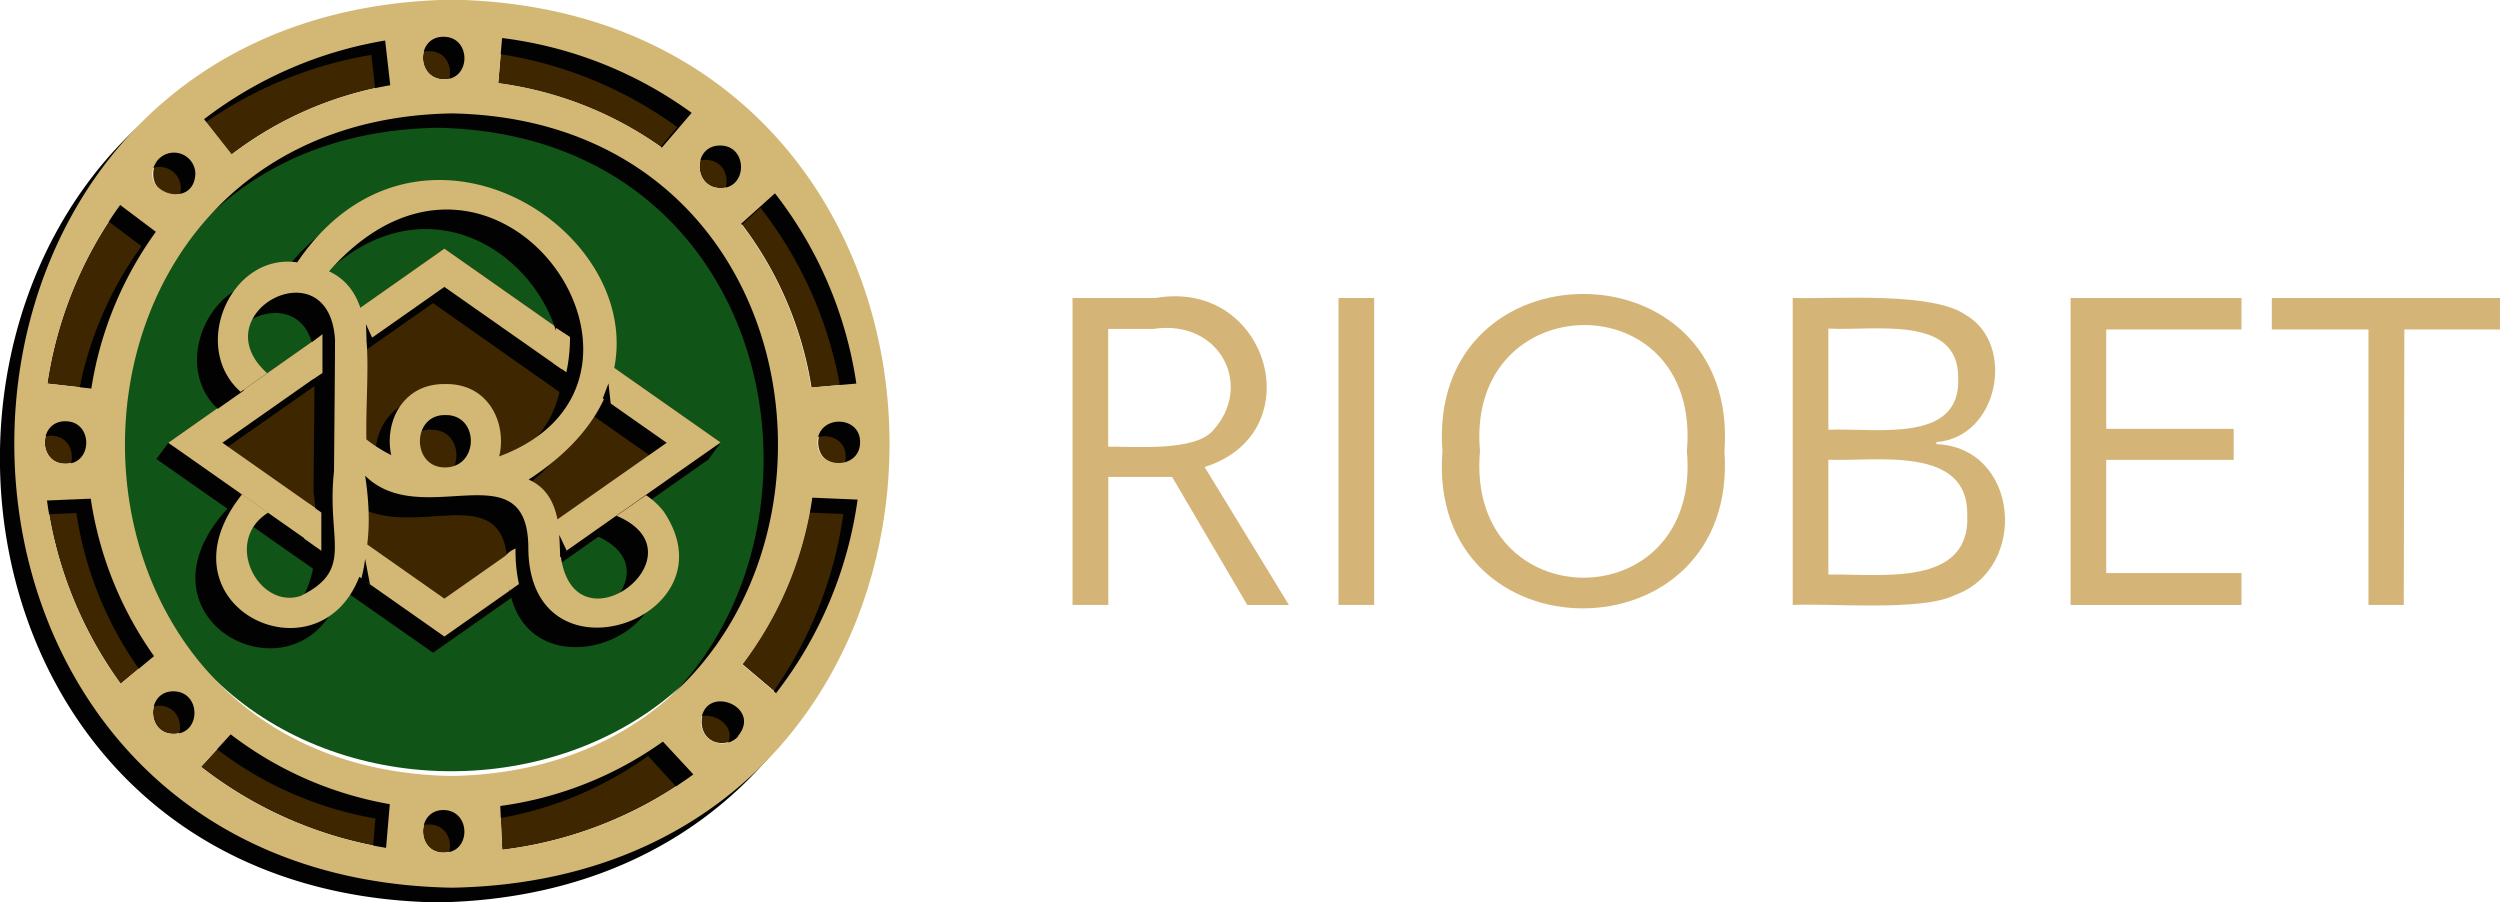 <svg id="Layer_1" data-name="Layer 1" xmlns="http://www.w3.org/2000/svg" viewBox="0 0 220.88 79.73"><defs><style>.cls-1{fill:#d5b577;}.cls-2{fill:#3d2600;}.cls-3{fill:#115417;}.cls-4{fill:#020202;}.cls-5{fill:#d3b775;}.cls-6{fill:none;}</style></defs><path class="cls-1" d="M103.83,27.36c10-1.76,13.91,11.94,4.34,14.93l7.45,12.19h-3.68L105.3,43.17H99.66V54.48H96.5V27.36Zm-.18,2.73h-4v10.4c2.55,0,7.55.4,9.19-1.35C112.57,35.18,109.56,29.2,103.65,30.09Z" transform="translate(-1.74 -1.03)"/><path class="cls-1" d="M120,54.48V27.36h3.15V54.48Z" transform="translate(-1.74 -1.03)"/><path class="cls-1" d="M154.1,40.88c1.29,18.53-26.34,18.54-24.92,0C127.82,22.37,155.44,22.38,154.1,40.88Zm-21.6,0c-1.31,14.9,19.63,14.94,18.28,0C152.1,25.86,131.19,26.22,132.5,40.88Z" transform="translate(-1.74 -1.03)"/><path class="cls-1" d="M160.13,27.36c4,.09,12.42-.56,15.32,1.52,4.4,2.55,2.9,10.8-2.63,11.21v.18c7.35.3,8.17,11,1.65,13.33-2.9,1.47-11,.71-14.34.88ZM163.28,39c4.09-.19,11.74,1.29,11.47-4.58.06-5.62-7.45-4.13-11.47-4.36Zm0,2.66V51.79c4.49-.08,12.56,1.16,12.27-5.25C175.67,40.36,167.49,41.81,163.28,41.65Z" transform="translate(-1.74 -1.03)"/><path class="cls-1" d="M199.78,54.48h-15.1V27.36h15.1v2.78H187.83v8.78h11.26v2.74H187.83v10h11.95Z" transform="translate(-1.74 -1.03)"/><path class="cls-1" d="M214.12,54.48H211V30.14h-8.54V27.36h20.21v2.78h-8.5Z" transform="translate(-1.74 -1.03)"/><path class="cls-2" d="M40.94,4.28c2.44,0,2.44,3.79,0,3.76S38.5,4.24,40.94,4.28Z" transform="translate(-1.74 -1.03)"/><path class="cls-2" d="M62.85,11A36,36,0,0,0,46.1,4.39l-.34,4a32.17,32.17,0,0,1,14.46,5.69Z" transform="translate(-1.74 -1.03)"/><path class="cls-2" d="M17.11,18.25c2.45,0,2.45-3.79,0-3.75S14.67,18.29,17.11,18.25Z" transform="translate(-1.74 -1.03)"/><path class="cls-2" d="M36.22,8.56,35.7,4.61a36,36,0,0,0-16,7l2.45,3.11A32.11,32.11,0,0,1,36.22,8.56Z" transform="translate(-1.74 -1.03)"/><path class="cls-2" d="M73.44,35.27l4-.35a35.89,35.89,0,0,0-7.19-16.81l-3,2.69A32.08,32.08,0,0,1,73.44,35.27Z" transform="translate(-1.74 -1.03)"/><path class="cls-2" d="M15.51,21.51l-3.15-2.37A35.91,35.91,0,0,0,5.92,34.92l3.89.44A32,32,0,0,1,15.51,21.51Z" transform="translate(-1.74 -1.03)"/><path class="cls-2" d="M65.38,13.89c2.44,0,2.44,3.8,0,3.76S62.94,13.86,65.38,13.89Z" transform="translate(-1.74 -1.03)"/><path class="cls-2" d="M75.85,38.24c-2.43,0-2.43,3.79,0,3.76S78.3,38.2,75.85,38.24Z" transform="translate(-1.74 -1.03)"/><path class="cls-2" d="M65.56,62.93c-2.44,0-2.44,3.79,0,3.75S68,62.89,65.56,62.93Z" transform="translate(-1.74 -1.03)"/><path class="cls-2" d="M7.53,42c2.44,0,2.44-3.79,0-3.75S5.09,42.05,7.53,42Z" transform="translate(-1.74 -1.03)"/><path class="cls-2" d="M45.93,72.24l.18,3.87A35.92,35.92,0,0,0,63,69.45l-2.65-2.9A32.09,32.09,0,0,1,45.93,72.24Z" transform="translate(-1.74 -1.03)"/><path class="cls-2" d="M67.32,59.7l3,2.54a35.93,35.93,0,0,0,7.15-17.11l-4-.17A31.94,31.94,0,0,1,67.32,59.7Z" transform="translate(-1.74 -1.03)"/><path class="cls-2" d="M40.94,72.6c-2.43,0-2.43,3.8,0,3.76S43.39,72.57,40.94,72.6Z" transform="translate(-1.74 -1.03)"/><path class="cls-2" d="M19.5,68.78a36.1,36.1,0,0,0,16.35,7.16l.33-3.86a32,32,0,0,1-14.06-6.17Z" transform="translate(-1.74 -1.03)"/><path class="cls-2" d="M9.76,45.09l-3.87.16A35.91,35.91,0,0,0,12.4,61.44L15.35,59A32.15,32.15,0,0,1,9.76,45.09Z" transform="translate(-1.74 -1.03)"/><path class="cls-2" d="M17.09,62.11c-2.44,0-2.44,3.8,0,3.76S19.53,62.08,17.09,62.11Z" transform="translate(-1.74 -1.03)"/><path class="cls-3" d="M70.9,40.32C70.21,1.86,13,1.86,12.36,40.33,13.05,78.79,70.21,78.78,70.9,40.32Z" transform="translate(-1.74 -1.03)"/><path class="cls-4" d="M40.4,2.3c-51.56.92-51.55,77.54,0,78.46C92,79.83,92,3.22,40.4,2.3ZM68.93,19.38a35.9,35.9,0,0,1,7.2,16.81l-4,.35A32.19,32.19,0,0,0,66,22.07Zm7.53,22c0,2.44-3.79,2.44-3.76,0S76.5,39,76.46,41.39ZM14.36,16.5a1.88,1.88,0,0,1,3.36,1.15C17.6,21,12.42,19.21,14.36,16.5Zm26-4.18c38.46.69,38.46,57.86,0,58.54C1.89,70.17,1.9,13,40.36,12.32Zm23.75,2.84c2.44,0,2.44,3.8,0,3.76S61.67,15.13,64.11,15.16ZM44.83,5.66a36,36,0,0,1,16.75,6.6L59,15.33A32.17,32.17,0,0,0,44.49,9.64Zm-5.16-.11c2.44,0,2.45,3.79,0,3.76S37.24,5.51,39.67,5.55ZM35,9.83a32.11,32.11,0,0,0-14,6.11l-2.45-3.11a36,36,0,0,1,16-6.95ZM11.09,20.41l3.15,2.37a32,32,0,0,0-5.7,13.85l-3.89-.44A35.84,35.84,0,0,1,11.09,20.41ZM6.26,39.53c2.44,0,2.44,3.79,0,3.75S3.82,39.49,6.26,39.53Zm4.87,23.19a36.07,36.07,0,0,1-6.52-16.2l3.88-.16a32.15,32.15,0,0,0,5.59,13.86Zm4.69,4.42c-2.44,0-2.44-3.79,0-3.76S18.26,67.18,15.82,67.14ZM34.58,77.21a36,36,0,0,1-16.35-7.16l2.62-2.87a32.15,32.15,0,0,0,14.06,6.17Zm5.09.42c-2.44,0-2.43-3.79,0-3.76S42.12,77.67,39.67,77.63Zm5.17-.25-.18-3.87A32.09,32.09,0,0,0,59,67.82l2.65,2.9A35.92,35.92,0,0,1,44.84,77.38Zm20.83-10a1.88,1.88,0,0,1-3.26-1.26C62.57,62.62,67.88,64.69,65.67,67.34Zm3.39-3.83-3-2.54a32,32,0,0,0,6.19-14.73l4,.16A35.89,35.89,0,0,1,69.06,63.51Z" transform="translate(-1.74 -1.03)"/><path class="cls-5" d="M41.67,1c-51.56.92-51.55,77.54,0,78.46C93.22,78.56,93.22,1.94,41.67,1ZM70.21,18.11A35.89,35.89,0,0,1,77.4,34.92l-4,.35A32.08,32.08,0,0,0,67.22,20.8Zm7.52,22c0,2.44-3.79,2.44-3.76,0S77.77,37.68,77.73,40.12ZM15.63,15.23A1.89,1.89,0,0,1,19,16.38C18.87,19.7,13.69,17.94,15.63,15.23Zm26-4.18c38.46.69,38.46,57.86,0,58.54C3.16,68.9,3.17,11.74,41.63,11.05Zm23.75,2.84c2.44,0,2.44,3.8,0,3.76S62.94,13.85,65.38,13.89ZM46.1,4.39A36,36,0,0,1,62.85,11l-2.63,3.07A32.17,32.17,0,0,0,45.76,8.37Zm-5.16-.11c2.44,0,2.45,3.79,0,3.76S38.51,4.24,40.94,4.28ZM36.22,8.56a32,32,0,0,0-14,6.11l-2.45-3.11a36,36,0,0,1,16-6.95ZM12.36,19.14l3.15,2.37a32,32,0,0,0-5.7,13.85l-3.89-.44A36,36,0,0,1,12.36,19.14ZM7.53,38.25c2.44,0,2.44,3.8,0,3.76S5.1,38.22,7.53,38.25ZM12.4,61.44A35.91,35.91,0,0,1,5.89,45.25l3.87-.16A32.15,32.15,0,0,0,15.35,59Zm4.69,4.43c-2.44,0-2.44-3.8,0-3.76S19.53,65.91,17.09,65.87ZM35.85,75.94A36,36,0,0,1,19.5,68.78l2.62-2.87a32.15,32.15,0,0,0,14.06,6.17Zm5.09.42c-2.43,0-2.43-3.79,0-3.76S43.39,76.4,40.94,76.36Zm5.17-.25-.17-3.87a32.1,32.1,0,0,0,14.37-5.69L63,69.45A35.92,35.92,0,0,1,46.11,76.11Zm20.83-10a1.88,1.88,0,0,1-3.26-1.26C63.84,61.35,69.15,63.42,66.94,66.06Zm3.39-3.82-3-2.54A31.94,31.94,0,0,0,73.51,45l4,.17A35.93,35.93,0,0,1,70.33,62.24Z" transform="translate(-1.74 -1.03)"/><polygon class="cls-4" points="63.67 39.12 62.62 40.55 61.59 40.31 63.67 39.12"/><polygon class="cls-4" points="14.88 39.12 13.82 40.55 15.95 39.65 14.88 39.12"/><path class="cls-2" d="M41,57.27,16.61,40.15,41,23l24.4,17.12Z" transform="translate(-1.74 -1.03)"/><path class="cls-4" d="M40,58.7,15.55,41.58,40,24.46l24.4,17.12ZM20.33,41.58,40,55.35,59.58,41.58,40,27.81Z" transform="translate(-1.74 -1.03)"/><path class="cls-5" d="M41,57.27,16.61,40.15,41,23l24.4,17.12ZM21.39,40.15,41,53.92,60.64,40.15,41,26.38Z" transform="translate(-1.74 -1.03)"/><path class="cls-4" d="M39.82,46.34c-6.56.09-6.56-10.21,0-10.11C46.38,36.14,46.37,46.43,39.82,46.34Zm0-7.37c-3,0-3,4.67,0,4.63S42.82,38.93,39.82,39Z" transform="translate(-1.74 -1.03)"/><path class="cls-5" d="M41.09,45.07c-6.56.09-6.56-10.21,0-10.11C47.65,34.87,47.64,45.16,41.09,45.07Zm0-7.37c-3-.05-3,4.67,0,4.63S44.09,37.65,41.09,37.7Z" transform="translate(-1.74 -1.03)"/><polygon class="cls-6" points="39.28 25.35 19.65 39.12 39.28 52.89 52.06 43.92 52.06 41.16 56.01 41.16 58.9 39.12 39.28 25.35"/><path class="cls-4" d="M58.49,47.93a6.65,6.65,0,0,0-1.55-1.43l-2.6,1.83c8.22,3.46-4.38,12.84-5,2.79,0-3.28-.85-5.14-2.76-6,21.55-14-7.12-38.81-20.4-19.16-5.65-.88-9.48,7.21-5.2,11.19l2.31-1.62c-5.45-5.31,5.84-10.89,6.25-2.69,0,1.75-.06,7-.1,11.62,2.36,18.71-13.32,9.91-5.28,3.11l-2.31-1.62c-11,12,13.67,20.89,10.34-1.09,5,4.93,14.33-2.44,14.39,6.29C46.56,63.78,64.92,57.43,58.49,47.93Zm-19.26-3.7a12.46,12.46,0,0,1-7-2.66c-.09-6.25,1.24-12.75-3.25-14.84C44.84,8.72,64.61,40.72,39.23,44.23Z" transform="translate(-1.74 -1.03)"/><path class="cls-5" d="M60.37,46.21a6.65,6.65,0,0,0-1.55-1.43L56.21,46.6c8.23,3.47-4.37,12.85-5,2.8,0-3.28-.85-5.15-2.76-6C70,29.41,41.3,4.56,28,24.21c-5.86-.86-9.49,7.47-5,11.44L25.34,34c-5.89-5.31,5.5-11.34,6-2.94,0,1.75-.05,7-.09,11.62-.68,6.13,1.85,8.64-2.94,11-3.72,1.23-6.93-4.84-2.87-7.36l-2.31-1.62c-9.57,12,14.18,19.78,10.87-1.64C39,48,48.36,40.66,48.42,49.4,48.44,62.06,66.8,55.71,60.37,46.21ZM41.11,42.5a12.41,12.41,0,0,1-7-2.65C34,33.6,35.3,27.1,30.81,25,46.72,7,66.49,39,41.11,42.5Z" transform="translate(-1.74 -1.03)"/><path class="cls-5" d="M29,45.52l1.13.79v3.38l-1.51-1.07Z" transform="translate(-1.74 -1.03)"/><path class="cls-5" d="M29.43,34.52c.42-.29.8-.53.8-.53V30.56l-1,.75Z" transform="translate(-1.74 -1.03)"/><path class="cls-5" d="M46.76,53.22l.83-.59a13.67,13.67,0,0,1-.3-3.14C45.37,50.33,46.46,51.91,46.76,53.22Z" transform="translate(-1.74 -1.03)"/><path class="cls-5" d="M50.61,33.11c.32.21,1.17.81,1.17.81a14.68,14.68,0,0,0,.32-3.12L50.87,30Z" transform="translate(-1.74 -1.03)"/><path class="cls-4" d="M55,36.22l.5-1.32.22,2Z" transform="translate(-1.74 -1.03)"/><path class="cls-4" d="M51.23,50.28c0-.58-.08-2-.08-2l.66,1.41Z" transform="translate(-1.74 -1.03)"/><path class="cls-4" d="M33.65,52.19A13.25,13.25,0,0,0,34,50.41l.43,2.26Z" transform="translate(-1.74 -1.03)"/><path class="cls-4" d="M34.13,31.27c0-.5-.06-1.61-.06-1.61L34.68,31Z" transform="translate(-1.74 -1.03)"/></svg>